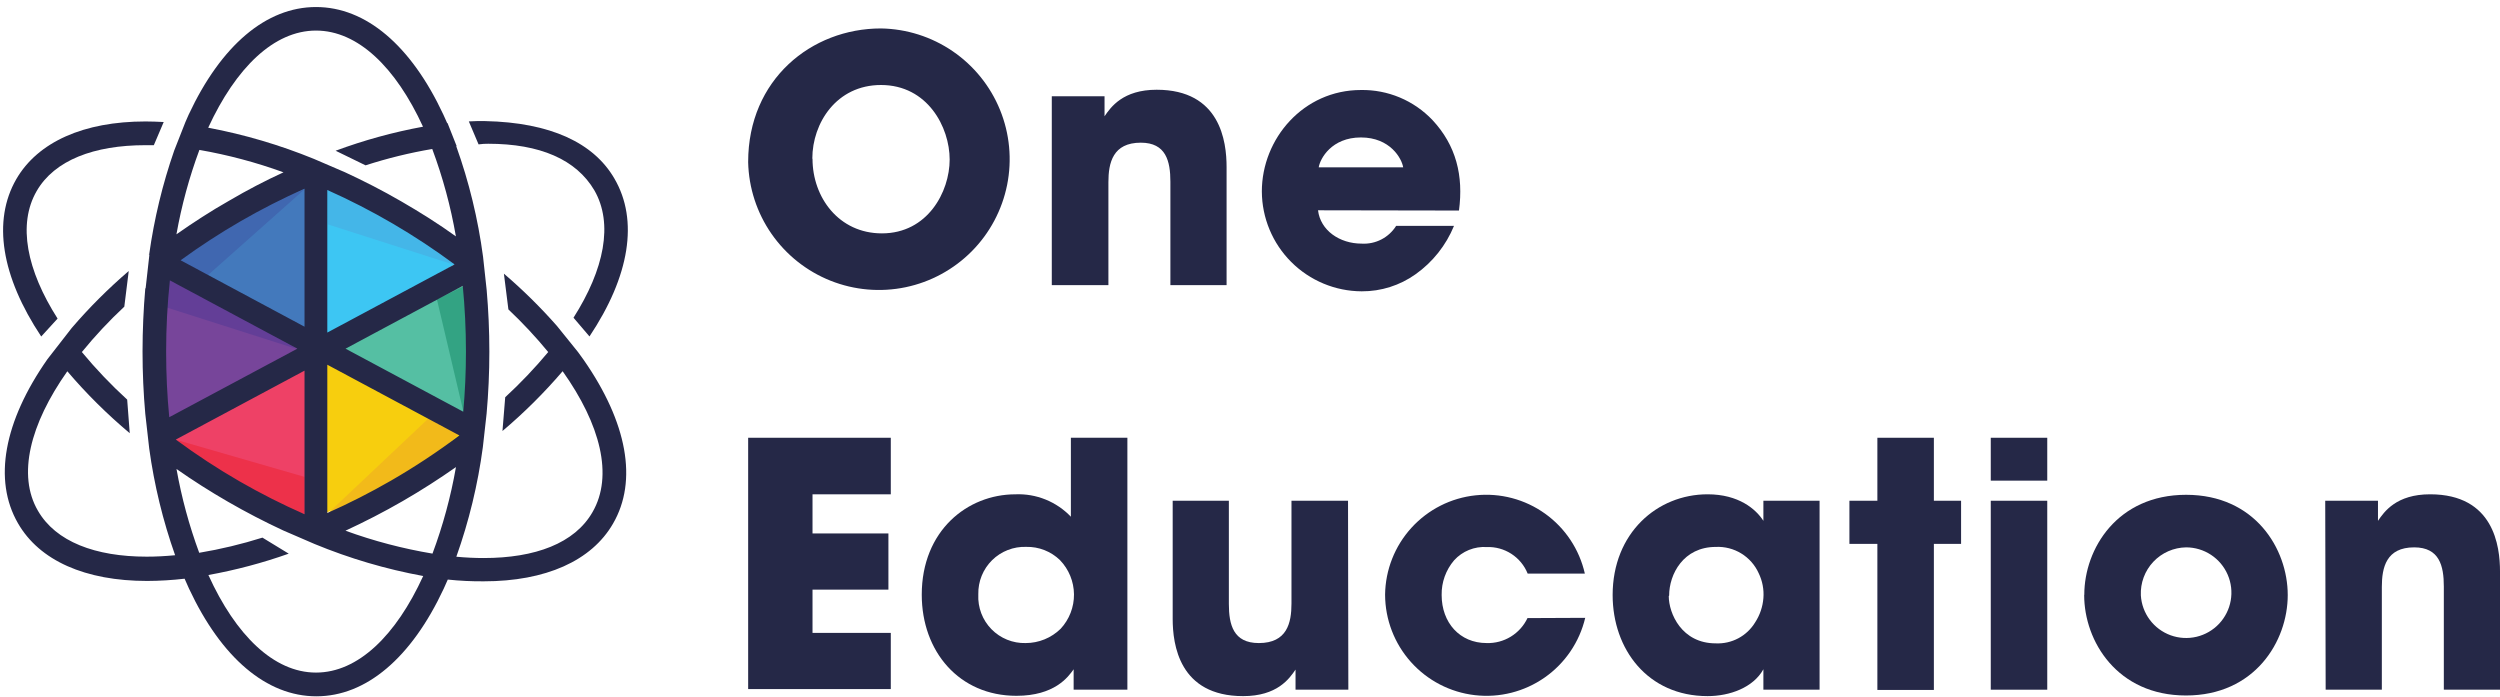 <svg width="337" height="94" viewBox="0 0 337 94" fill="none" xmlns="http://www.w3.org/2000/svg">
<path d="M21.09 35.499L42.421 47.397L42.589 23.214L21.09 35.499Z" fill="#4379BC"/>
<path d="M63.317 34.346L42.592 47.397V23.214L63.317 34.346Z" fill="#3DC6F3"/>
<path d="M21.09 35.111V60.447L42.808 46.017L21.09 35.111Z" fill="#77459A"/>
<path d="M42.423 69.932L42.97 45.857L64.713 58.614L42.423 69.932Z" fill="#F7CE0E"/>
<path d="M64.857 37.417L42.592 47.397L64.857 57.755V37.417Z" fill="#55BFA3"/>
<path d="M20.324 57.754L41.049 71.958L42.589 47.395L20.324 57.754Z" fill="#EE4166"/>
<path d="M41.049 25.52L31.07 29.357L22.495 35.752L27.233 37.796L41.049 25.52Z" fill="#4067B0"/>
<path d="M44.124 25.52L44.191 30.248L61.786 35.878L52.951 28.204L44.124 25.52Z" fill="#44B6E8"/>
<path d="M62.549 38.562L58.897 40.354L62.549 55.837L64.854 47.397L62.549 38.562Z" fill="#33A383"/>
<path d="M57.815 56.35L61.786 58.529L54.104 66.203L44.124 69.274L57.815 56.35Z" fill="#F2BA1A"/>
<path d="M23.783 59.295L32.988 67.356L41.049 69.275V64.284L23.783 59.295Z" fill="#ED314A"/>
<path d="M21.857 37.417V41.254L39.898 47.01L32.224 40.867L21.857 37.417Z" fill="#633E97"/>
<path d="M7.762 42.945C3.605 36.424 2.351 30.239 4.943 25.754C7.349 21.589 12.676 19.57 19.618 19.57C19.98 19.57 20.358 19.57 20.737 19.57L22.067 16.448C21.225 16.406 20.384 16.372 19.618 16.372C11.279 16.372 5.094 19.14 2.191 24.156C-1.031 29.751 0.163 37.249 5.557 45.36L7.762 42.945Z" fill="#252847"/>
<path d="M65.814 19.378C72.756 19.378 77.67 21.49 80.119 25.655C82.702 30.14 81.457 36.308 77.308 42.829L79.462 45.353C84.89 37.217 86.101 29.694 82.828 24.081C80.043 19.268 74.229 16.508 65.393 16.323H64.283L63.197 16.365L64.509 19.462C64.973 19.395 65.419 19.378 65.814 19.378Z" fill="#252847"/>
<path d="M78.671 48.499L77.922 47.464L75.078 43.938C72.864 41.422 70.473 39.066 67.925 36.887L68.531 41.708C70.44 43.509 72.233 45.429 73.9 47.456C72.102 49.61 70.165 51.645 68.102 53.548L67.732 58.1C70.649 55.636 73.362 52.941 75.844 50.039C80.951 57.225 82.702 64.133 79.874 69.03C77.468 73.237 72.141 75.223 65.199 75.223C64.021 75.223 62.784 75.165 61.514 75.047C63.219 70.257 64.418 65.302 65.09 60.262L65.595 55.752C65.839 53.017 65.965 50.224 65.965 47.397C65.965 44.569 65.839 41.809 65.603 39.091L65.115 34.606C64.439 29.522 63.227 24.524 61.497 19.696H61.556L60.327 16.591H60.277C60.108 16.204 59.94 15.817 59.764 15.447C55.396 6.098 49.304 0.948 42.598 0.948C35.891 0.948 29.808 6.098 25.432 15.455C25.281 15.783 25.129 16.128 24.986 16.473L23.48 20.302C21.907 24.835 20.78 29.51 20.114 34.261L20.047 34.32H20.139L19.634 38.839L19.584 38.889C19.343 41.655 19.219 44.48 19.214 47.363C19.214 50.224 19.34 53.051 19.584 55.778L20.114 60.464C20.787 65.364 21.957 70.182 23.606 74.845C22.294 74.971 21.006 75.038 19.777 75.038C12.844 75.038 7.518 73.019 5.111 68.845C2.317 64.058 4.034 57.191 9.074 50.047C11.64 53.06 14.455 55.853 17.489 58.394L17.144 53.867C14.962 51.873 12.921 49.731 11.035 47.456C12.801 45.288 14.712 43.245 16.757 41.338L17.354 36.533C14.602 38.893 12.034 41.458 9.672 44.208L6.398 48.415C0.508 56.829 -0.931 64.722 2.418 70.528C5.313 75.577 11.506 78.312 19.836 78.312C21.524 78.304 23.209 78.203 24.885 78.009C25.087 78.463 25.281 78.909 25.483 79.355C29.858 88.704 35.95 93.862 42.648 93.862C49.346 93.862 55.447 88.704 59.814 79.355C59.999 78.951 60.184 78.514 60.361 78.126C61.971 78.296 63.589 78.374 65.207 78.362C73.547 78.362 79.74 75.602 82.634 70.587C85.992 64.814 84.561 56.956 78.671 48.499ZM52.704 64.79C49.921 66.395 47.056 67.852 44.121 69.157V49.164L61.926 58.697C58.977 60.912 55.898 62.946 52.704 64.79ZM62.38 38.536C62.658 41.397 62.81 44.359 62.81 47.397C62.81 50.165 62.683 52.874 62.448 55.5L46.578 47.001L62.38 38.536ZM44.121 44.83V25.611C50.188 28.321 55.941 31.684 61.278 35.642L44.121 44.83ZM42.598 4.121C48.244 4.121 53.352 9.085 57.02 17.079C53.007 17.817 49.066 18.901 45.24 20.319L49.279 22.288C52.217 21.337 55.221 20.6 58.266 20.083C59.69 23.903 60.758 27.846 61.455 31.863C59.124 30.18 56.658 28.632 54.1 27.151C51.542 25.67 49.052 24.4 46.527 23.23L42.32 21.421C37.722 19.544 32.947 18.134 28.066 17.214C31.794 9.136 36.926 4.121 42.598 4.121ZM26.879 20.209C30.739 20.882 34.532 21.892 38.214 23.23C35.762 24.352 33.328 25.622 30.91 27.042C28.386 28.472 26.055 29.995 23.783 31.586C24.473 27.709 25.509 23.901 26.879 20.209ZM41.05 25.435V44.039L24.347 35.086C29.558 31.288 35.157 28.053 41.05 25.435ZM22.815 56.24C22.538 53.388 22.395 50.426 22.395 47.397C22.393 44.19 22.562 40.985 22.899 37.796L40.082 47.001L22.815 56.24ZM41.05 49.963V69.317C38.061 68.002 35.145 66.527 32.315 64.899C29.338 63.182 26.462 61.297 23.699 59.253L41.05 49.963ZM42.598 90.664C36.91 90.664 31.768 85.615 28.091 77.512C31.773 76.846 35.394 75.884 38.921 74.634L35.378 72.472C32.587 73.35 29.739 74.033 26.854 74.516C25.499 70.848 24.474 67.066 23.791 63.216C25.996 64.764 28.318 66.245 30.725 67.633C33.131 69.022 35.69 70.352 38.197 71.513L42.404 73.33C47.12 75.278 52.027 76.725 57.046 77.647C53.377 85.674 48.261 90.664 42.598 90.664ZM58.299 74.626C54.303 73.959 50.376 72.925 46.569 71.538C49.153 70.343 51.744 69.014 54.294 67.541C56.844 66.068 59.183 64.562 61.463 62.964C60.769 66.94 59.71 70.844 58.299 74.626Z" fill="#252847"/>
<path d="M100.852 21.824C100.852 10.717 109.385 3.834 118.75 3.834C122.207 3.888 125.571 4.957 128.425 6.908C131.279 8.859 133.496 11.607 134.801 14.809C136.105 18.01 136.44 21.525 135.762 24.915C135.084 28.305 133.425 31.422 130.99 33.876C128.555 36.33 125.452 38.014 122.068 38.719C118.683 39.423 115.166 39.117 111.954 37.838C108.742 36.559 105.977 34.364 104.003 31.526C102.029 28.687 100.933 25.331 100.852 21.875V21.824ZM109.527 21.412C109.527 26.595 113.062 31.459 118.884 31.459C125.036 31.459 128.014 25.863 128.014 21.505C128.014 17.146 125.036 11.458 118.758 11.458C112.75 11.458 109.502 16.599 109.502 21.37L109.527 21.412Z" fill="#252847"/>
<path d="M141.781 12.973H148.892V15.674C149.734 14.437 151.375 12.098 155.918 12.098C164.501 12.098 165.343 19.073 165.343 22.515V38.435H157.769V24.509C157.769 21.707 157.172 19.233 153.781 19.233C150.011 19.233 149.413 21.943 149.413 24.551V38.435H141.781V12.973Z" fill="#252847"/>
<path d="M177.67 28.347C177.99 31.049 180.565 32.841 183.56 32.841C184.476 32.894 185.389 32.7 186.205 32.28C187.021 31.86 187.709 31.228 188.197 30.451H195.997C194.922 33.072 193.125 35.334 190.814 36.972C188.697 38.48 186.159 39.284 183.56 39.27C179.994 39.256 176.577 37.833 174.055 35.312C171.533 32.789 170.11 29.373 170.097 25.806C170.097 18.696 175.692 12.133 183.451 12.133C185.249 12.103 187.033 12.447 188.692 13.142C190.35 13.838 191.846 14.869 193.086 16.172C196.3 19.613 197.293 23.694 196.67 28.381L177.67 28.347ZM189.148 22.558C188.962 21.372 187.397 18.528 183.451 18.528C179.504 18.528 177.948 21.372 177.763 22.558H189.148Z" fill="#252847"/>
<path d="M100.852 59.01H120.079V66.634H109.527V71.909H119.759V79.482H109.527V85.314H120.079V92.887H100.852V59.01Z" fill="#252847"/>
<path d="M151.971 92.971H144.726V90.219C143.986 91.271 142.151 93.795 137.01 93.795C129.302 93.795 124.253 87.83 124.253 80.164C124.253 71.539 130.404 66.634 136.875 66.634C138.265 66.575 139.651 66.815 140.941 67.336C142.231 67.857 143.395 68.647 144.355 69.654V59.01H151.971V92.971ZM131.876 80.164C131.836 81.019 131.972 81.873 132.276 82.674C132.58 83.473 133.046 84.202 133.645 84.814C134.243 85.426 134.962 85.908 135.755 86.23C136.548 86.552 137.399 86.707 138.255 86.685C140.02 86.687 141.715 85.995 142.975 84.759C144.147 83.496 144.79 81.834 144.773 80.112C144.755 78.39 144.079 76.741 142.883 75.502C142.281 74.919 141.57 74.461 140.79 74.155C140.009 73.849 139.177 73.701 138.339 73.719C137.49 73.688 136.643 73.832 135.851 74.141C135.058 74.45 134.338 74.917 133.733 75.514C133.128 76.111 132.651 76.826 132.332 77.614C132.013 78.402 131.858 79.247 131.876 80.097V80.164Z" fill="#252847"/>
<path d="M181.756 92.971H174.638V90.261C173.796 91.498 172.164 93.837 167.57 93.837C158.945 93.837 158.078 86.862 158.078 83.42V67.5H165.651V81.409C165.651 84.203 166.249 86.685 169.69 86.685C173.493 86.685 174.091 83.975 174.091 81.359V67.5H181.714L181.756 92.971Z" fill="#252847"/>
<path d="M213.688 83.284C212.914 86.542 210.973 89.402 208.23 91.323C205.489 93.244 202.138 94.092 198.812 93.707C195.487 93.323 192.418 91.731 190.188 89.235C187.957 86.738 186.72 83.51 186.71 80.163C186.75 76.824 188.014 73.615 190.263 71.146C192.512 68.677 195.589 67.119 198.909 66.769C202.23 66.418 205.564 67.298 208.279 69.243C210.994 71.188 212.901 74.061 213.637 77.319H205.929C205.49 76.229 204.725 75.301 203.738 74.661C202.752 74.021 201.593 73.7 200.418 73.743C199.598 73.69 198.776 73.823 198.014 74.132C197.252 74.441 196.569 74.917 196.017 75.526C194.901 76.83 194.303 78.498 194.334 80.213C194.334 83.924 196.766 86.684 200.393 86.684C201.539 86.721 202.672 86.422 203.651 85.824C204.63 85.226 205.413 84.355 205.905 83.319L213.688 83.284Z" fill="#252847"/>
<path d="M245.279 92.969H237.705V90.218C236.334 92.692 233.17 93.836 230.183 93.836C222.105 93.836 217.384 87.508 217.384 80.213C217.384 71.857 223.392 66.632 230.183 66.632C234.39 66.632 236.704 68.642 237.705 70.208V67.498H245.279V92.969ZM224.949 80.347C224.949 82.687 226.691 86.725 231.277 86.725C232.338 86.776 233.395 86.539 234.332 86.038C235.27 85.537 236.054 84.792 236.603 83.882C237.237 82.905 237.616 81.785 237.705 80.625C237.796 79.466 237.576 78.304 237.066 77.259C236.568 76.159 235.75 75.233 234.719 74.603C233.689 73.972 232.492 73.667 231.285 73.725C226.927 73.725 224.999 77.394 224.999 80.288L224.949 80.347Z" fill="#252847"/>
<path d="M253.07 73.315H249.301V67.5H253.07V59.01H260.686V67.5H264.354V73.315H260.686V93.004H253.07V73.315Z" fill="#252847"/>
<path d="M268.355 59.01H275.97V64.791H268.355V59.01ZM268.355 67.5H275.97V92.971H268.355V67.5Z" fill="#252847"/>
<path d="M280.964 80.162C280.964 73.969 285.415 66.699 294.688 66.699C303.961 66.699 308.387 73.969 308.387 80.213C308.387 86.457 303.935 93.752 294.671 93.752C285.407 93.752 280.947 86.448 280.947 80.213L280.964 80.162ZM288.587 80.255C288.658 81.446 289.075 82.59 289.789 83.546C290.502 84.502 291.479 85.228 292.601 85.636C293.722 86.043 294.937 86.113 296.098 85.837C297.258 85.561 298.312 84.952 299.131 84.084C299.949 83.216 300.495 82.128 300.702 80.953C300.909 79.778 300.768 78.569 300.295 77.474C299.822 76.378 299.04 75.445 298.043 74.79C297.047 74.134 295.88 73.785 294.688 73.784C293.859 73.796 293.04 73.974 292.281 74.308C291.522 74.642 290.837 75.125 290.268 75.728C289.699 76.332 289.257 77.044 288.968 77.822C288.68 78.599 288.55 79.427 288.587 80.255Z" fill="#252847"/>
<path d="M313.44 67.498H320.551V70.208C321.392 68.971 323.033 66.632 327.577 66.632C336.159 66.632 337.001 73.599 337.001 77.041V92.969H329.428V79.06C329.428 76.266 328.83 73.784 325.431 73.784C321.669 73.784 321.072 76.494 321.072 79.11V92.969H313.499L313.44 67.498Z" fill="#252847"/>
</svg>
